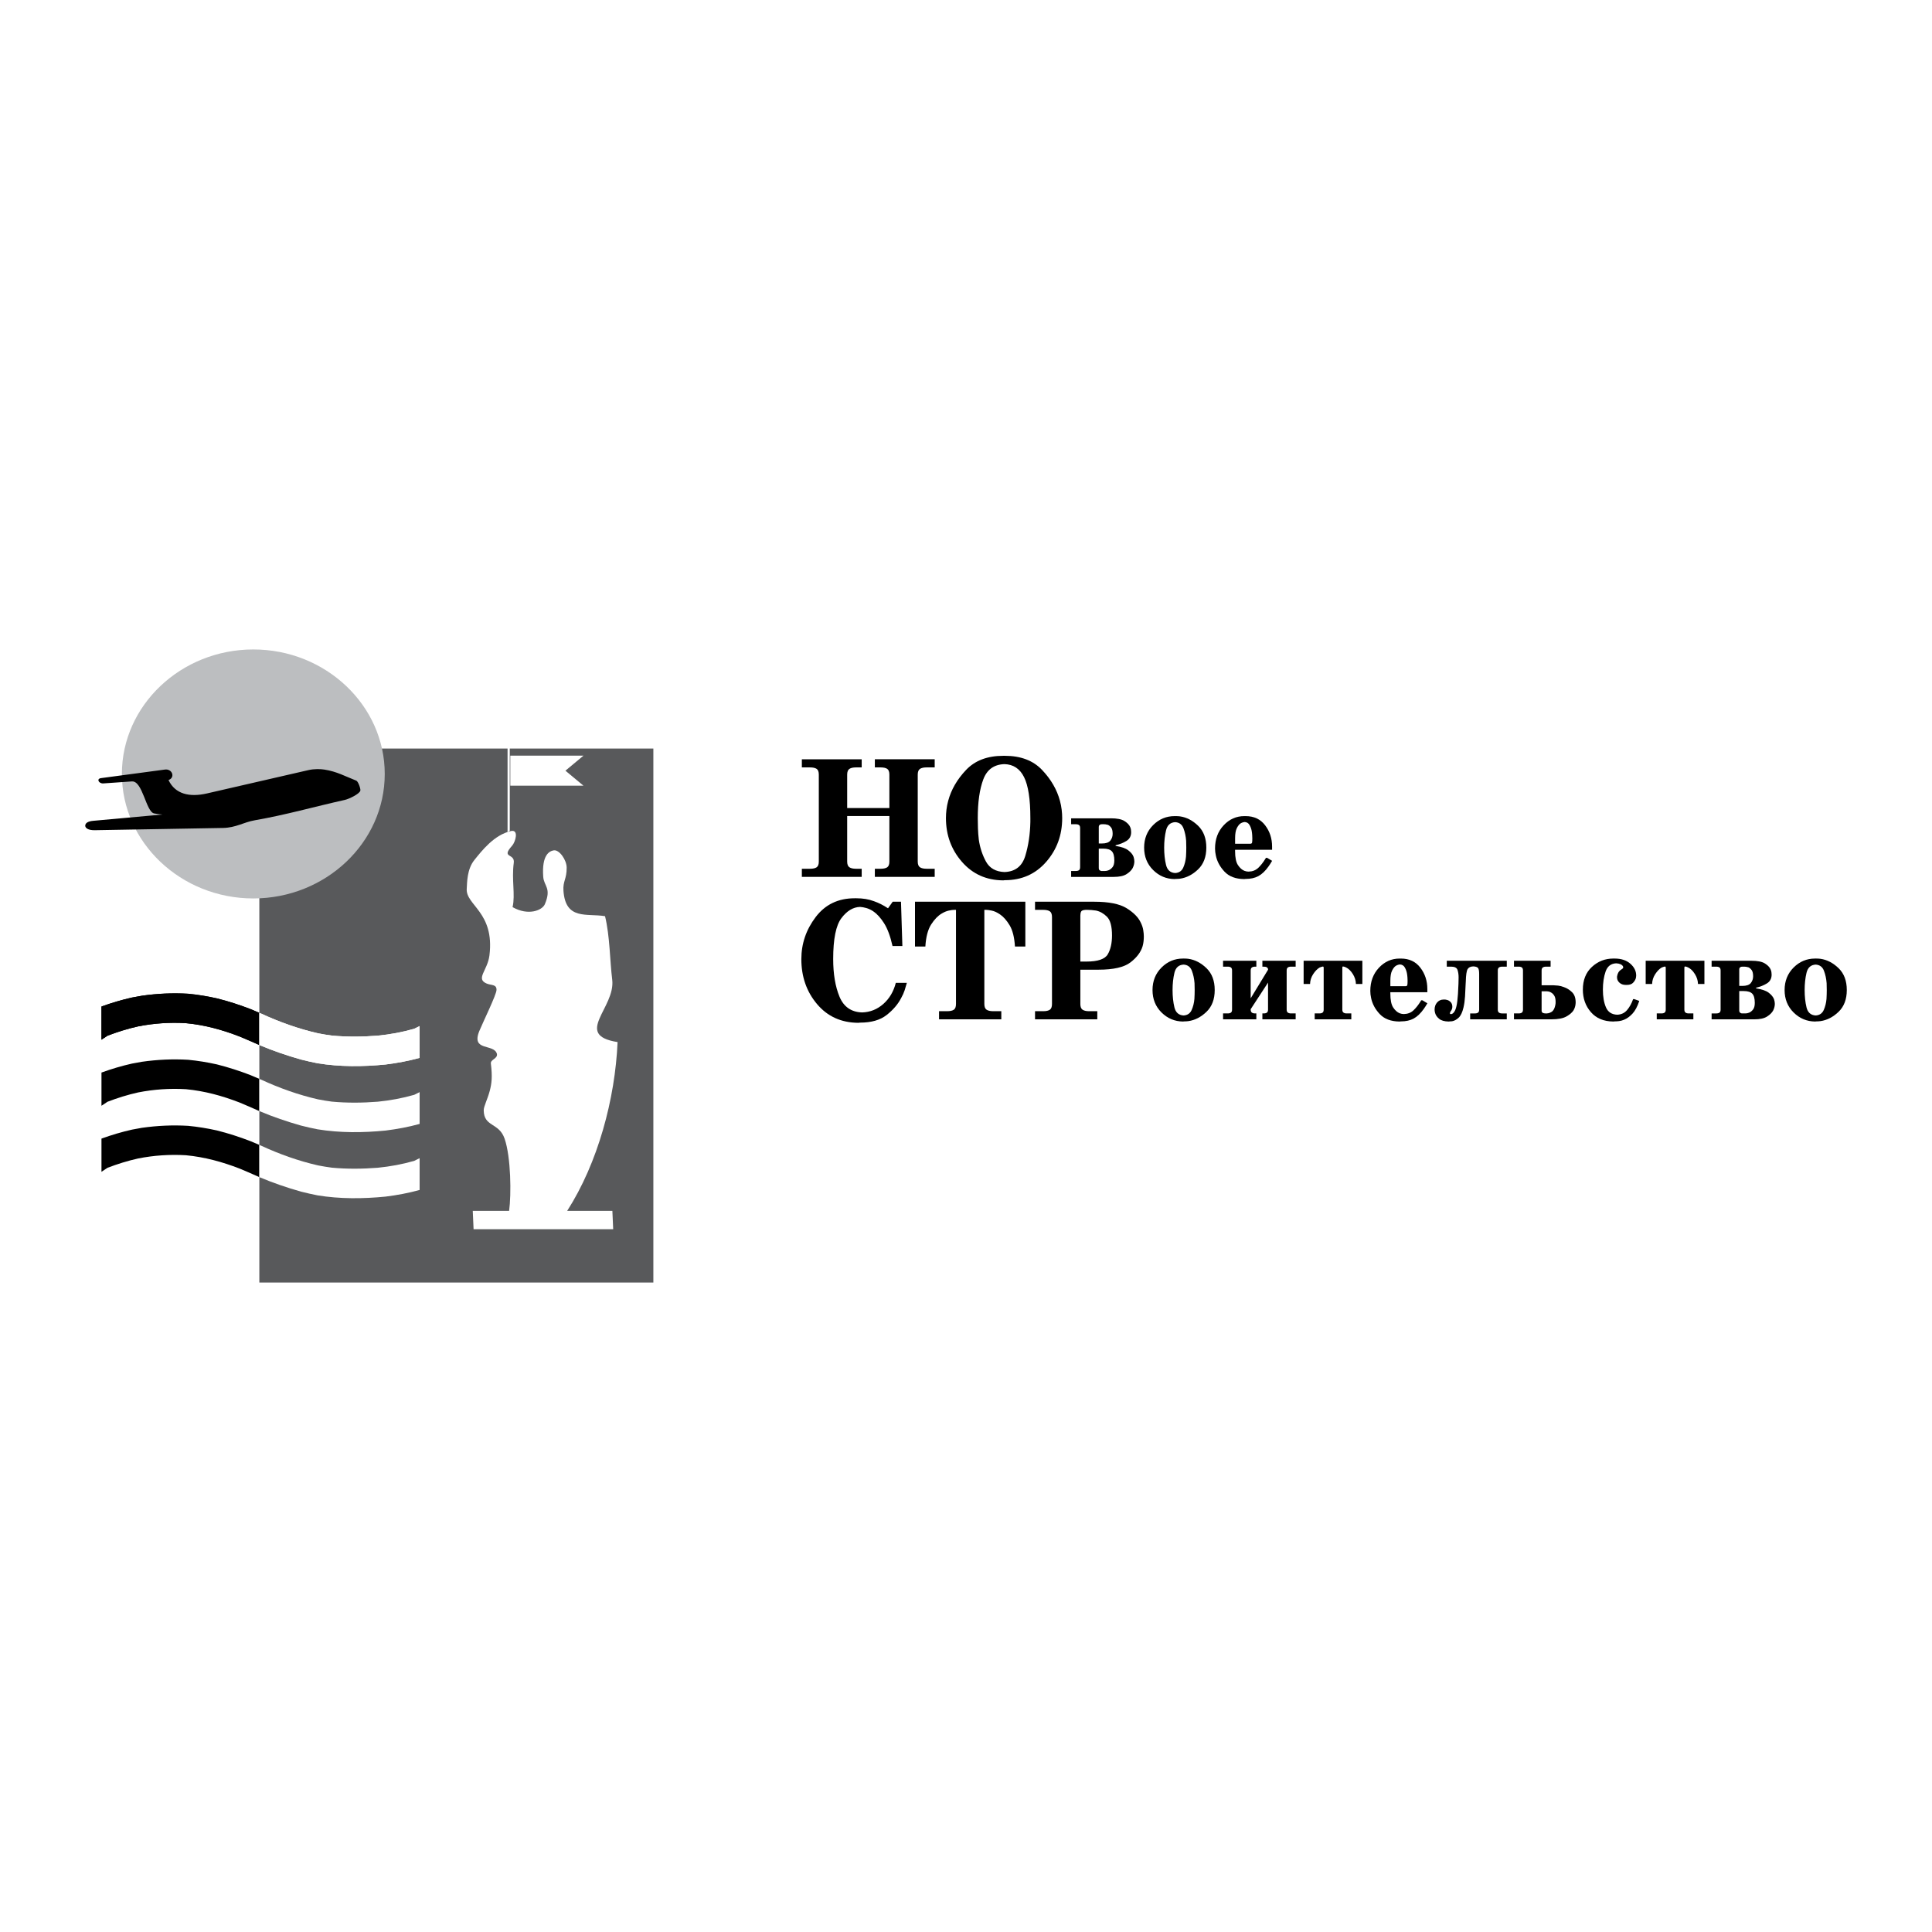 <?xml version="1.0" encoding="utf-8"?>
<!-- Generator: Adobe Illustrator 13.0.0, SVG Export Plug-In . SVG Version: 6.00 Build 14948)  -->
<!DOCTYPE svg PUBLIC "-//W3C//DTD SVG 1.0//EN" "http://www.w3.org/TR/2001/REC-SVG-20010904/DTD/svg10.dtd">
<svg version="1.0" id="Layer_1" xmlns="http://www.w3.org/2000/svg" xmlns:xlink="http://www.w3.org/1999/xlink" x="0px" y="0px"
	 width="192.756px" height="192.756px" viewBox="0 0 192.756 192.756" enable-background="new 0 0 192.756 192.756"
	 xml:space="preserve">
<g>
	<polygon fill-rule="evenodd" clip-rule="evenodd" fill="#FFFFFF" points="0,0 192.756,0 192.756,192.756 0,192.756 0,0 	"/>
	<polygon fill-rule="evenodd" clip-rule="evenodd" fill="#58595B" points="65.186,74.682 25.875,74.682 25.875,127.959 
		65.186,127.959 65.186,74.682 	"/>
	<path fill-rule="evenodd" clip-rule="evenodd" fill="#FFFFFF" d="M51.091,84.378c-1.153,1.285,0.299,0.717,0.168,1.706
		c-0.228,1.722,0.168,3.171-0.12,4.42c1.574,0.896,2.961,0.319,3.219-0.288c0.69-1.624-0.092-1.794-0.16-2.739
		c-0.159-2.194,0.622-2.569,1.051-2.637c0.553-0.087,1.283,0.953,1.288,1.725c0.007,1.16-0.389,1.329-0.321,2.306
		c0.209,2.963,2.321,2.232,4.149,2.536c0.489,2.019,0.478,4.439,0.715,6.328c0.353,2.803-3.93,5.523,0.536,6.234
		c-0.247,5.67-1.957,12.047-5.031,16.842h4.512l0.08,1.826H47.249l-0.081-1.826h3.626c0.223-1.629,0.188-5.338-0.446-7.195
		c-0.562-1.648-2.068-1.152-2.087-2.84c-0.004-0.395,0.385-1.107,0.604-1.949c0.191-0.738,0.273-1.393,0.108-2.721
		c-0.05-0.404,0.701-0.48,0.605-0.961c-0.288-1.057-2.604-0.207-1.755-2.283c0.354-0.863,1.701-3.611,1.714-4.094
		c0.016-0.584-0.527-0.447-0.985-0.641c-1.127-0.475,0.094-1.303,0.28-2.81c0.534-4.318-2.381-5.003-2.266-6.646
		c0.042-0.614,0.016-1.941,0.761-2.867c0.749-0.931,1.976-2.515,3.652-2.891C51.785,82.731,51.437,83.993,51.091,84.378
		L51.091,84.378z"/>
	<polygon fill-rule="evenodd" clip-rule="evenodd" fill="#FFFFFF" points="50.913,75.393 58.213,75.393 56.412,76.891 
		58.213,78.389 50.913,78.389 50.913,75.393 	"/>
	<path fill-rule="evenodd" clip-rule="evenodd" fill="#FFFFFF" d="M50.639,73.895h0.22v9c-0.014,0.001-0.03,0.007-0.047,0.018
		c-0.059,0.035-0.118,0.079-0.173,0.133V73.895L50.639,73.895z"/>
	<path fill-rule="evenodd" clip-rule="evenodd" d="M25.875,104.264c-0.342-0.145-0.683-0.295-1.018-0.449l-0.953-0.404
		c-1.753-0.678-3.48-1.152-5.358-1.33c-1.604-0.096-3.192,0.012-4.77,0.322c-1.049,0.234-2.048,0.547-3.053,0.932l-0.599,0.398
		v-3.312c1-0.363,2-0.662,3.045-0.896l0.991-0.18c1.539-0.219,3.062-0.289,4.611-0.199c0.977,0.094,1.907,0.248,2.862,0.461
		c1.154,0.289,2.254,0.643,3.36,1.07l0.881,0.375V104.264L25.875,104.264z"/>
	<path fill-rule="evenodd" clip-rule="evenodd" d="M25.875,104.264c-0.342-0.145-0.683-0.295-1.018-0.449l-0.953-0.404
		c-1.753-0.678-3.48-1.152-5.358-1.33c-1.604-0.096-3.192,0.012-4.77,0.322c-1.049,0.234-2.048,0.547-3.053,0.932l-0.599,0.398
		v-3.312c1-0.363,2-0.662,3.045-0.896l0.991-0.18c1.539-0.219,3.062-0.289,4.611-0.199c0.977,0.094,1.907,0.248,2.862,0.461
		c1.154,0.289,2.254,0.643,3.36,1.07l0.881,0.375V104.264L25.875,104.264z"/>
	<path fill-rule="evenodd" clip-rule="evenodd" fill="#FFFFFF" d="M41.866,105.545c-1.119,0.307-2.238,0.516-3.395,0.66
		c-2.248,0.223-4.561,0.242-6.796-0.125c-0.547-0.107-1.085-0.229-1.628-0.367c-1.411-0.395-2.814-0.877-4.172-1.449v-3.213
		l0.19,0.08c1.807,0.836,3.731,1.523,5.671,1.963c0.459,0.09,0.911,0.166,1.372,0.225c1.517,0.145,3.065,0.127,4.581,0.008
		c1.248-0.125,2.436-0.342,3.641-0.688l0.535-0.268V105.545L41.866,105.545z"/>
	<path fill-rule="evenodd" clip-rule="evenodd" fill="#FFFFFF" d="M41.866,105.545c-1.119,0.307-2.238,0.516-3.395,0.66
		c-2.248,0.223-4.561,0.242-6.796-0.125c-0.547-0.107-1.085-0.229-1.628-0.367c-1.411-0.395-2.814-0.877-4.172-1.449v-3.213
		l0.19,0.08c1.807,0.836,3.731,1.523,5.671,1.963c0.459,0.09,0.911,0.166,1.372,0.225c1.517,0.145,3.065,0.127,4.581,0.008
		c1.248-0.125,2.436-0.342,3.641-0.688l0.535-0.268V105.545L41.866,105.545z"/>
	<path fill-rule="evenodd" clip-rule="evenodd" d="M25.875,110.854c-0.342-0.145-0.683-0.295-1.018-0.449l-0.953-0.406
		c-1.753-0.676-3.48-1.15-5.358-1.33c-1.604-0.094-3.192,0.014-4.77,0.324c-1.049,0.234-2.048,0.547-3.053,0.932l-0.599,0.398
		v-3.314c1-0.361,2-0.66,3.045-0.895l0.991-0.18c1.539-0.219,3.062-0.289,4.611-0.199c0.977,0.094,1.907,0.248,2.862,0.459
		c1.154,0.291,2.254,0.645,3.36,1.072l0.881,0.375V110.854L25.875,110.854z"/>
	<path fill-rule="evenodd" clip-rule="evenodd" fill="#FFFFFF" d="M41.866,112.135c-1.119,0.307-2.238,0.516-3.395,0.66
		c-2.248,0.223-4.561,0.242-6.796-0.125c-0.547-0.107-1.085-0.229-1.628-0.367c-1.411-0.396-2.814-0.877-4.172-1.449v-3.213
		l0.19,0.08c1.807,0.836,3.731,1.523,5.671,1.963c0.459,0.09,0.911,0.166,1.372,0.225c1.517,0.143,3.065,0.127,4.581,0.008
		c1.248-0.125,2.436-0.344,3.641-0.688l0.535-0.268V112.135L41.866,112.135z"/>
	<path fill-rule="evenodd" clip-rule="evenodd" d="M25.875,117.443c-0.342-0.145-0.683-0.295-1.018-0.451l-0.953-0.404
		c-1.753-0.676-3.48-1.15-5.358-1.33c-1.604-0.094-3.192,0.012-4.77,0.324c-1.049,0.234-2.048,0.547-3.053,0.93l-0.599,0.4v-3.314
		c1-0.361,2-0.66,3.045-0.895l0.991-0.182c1.539-0.217,3.062-0.287,4.611-0.197c0.977,0.094,1.907,0.248,2.862,0.459
		c1.154,0.289,2.254,0.645,3.36,1.072l0.881,0.373V117.443L25.875,117.443z"/>
	<path fill-rule="evenodd" clip-rule="evenodd" fill="#FFFFFF" d="M41.866,118.723c-1.119,0.309-2.238,0.518-3.395,0.662
		c-2.248,0.223-4.561,0.242-6.796-0.125c-0.547-0.107-1.085-0.23-1.628-0.367c-1.411-0.396-2.814-0.879-4.172-1.449v-3.215
		l0.19,0.082c1.807,0.836,3.731,1.523,5.671,1.963c0.459,0.09,0.911,0.164,1.372,0.225c1.517,0.143,3.065,0.125,4.581,0.008
		c1.248-0.125,2.436-0.344,3.641-0.688l0.535-0.268V118.723L41.866,118.723z"/>
	<path fill-rule="evenodd" clip-rule="evenodd" fill="#BCBEC0" d="M25.273,64.796c7.222,0,13.113,5.58,13.113,12.421
		c0,6.842-5.891,12.421-13.113,12.421s-13.112-5.58-13.112-12.421C12.161,70.376,18.051,64.796,25.273,64.796L25.273,64.796z"/>
	<path fill-rule="evenodd" clip-rule="evenodd" d="M34.408,79.806c-3.094,0.689-5.887,1.495-8.992,2.034
		c-1.112,0.193-1.874,0.742-3.174,0.765L9.455,82.83c-0.665,0.012-0.961-0.224-0.951-0.462c0.011-0.268,0.307-0.431,0.788-0.475
		l6.914-0.627c-0.285-0.019-0.532-0.056-0.828-0.111c-0.814-0.15-1.138-3.267-2.217-3.192l-2.852,0.198
		c-0.457,0.032-0.715-0.462-0.232-0.527l6.379-0.855c0.729-0.098,1.057,0.798,0.357,1.046c0.66,1.4,2.081,1.74,3.838,1.336
		l10.1-2.322c0.632-0.146,1.248-0.112,1.613-0.057c1.229,0.187,2.084,0.674,3.183,1.104c0.192,0.075,0.452,0.825,0.405,0.998
		C35.86,79.218,34.82,79.714,34.408,79.806L34.408,79.806z"/>
	<path fill-rule="evenodd" clip-rule="evenodd" d="M88.734,80.62v-3.331c0-0.288-0.072-0.48-0.216-0.578
		c-0.144-0.098-0.365-0.147-0.665-0.147h-0.569v-0.811h0.173h5.798v0.811h-0.811c-0.288,0-0.506,0.049-0.656,0.147
		c-0.15,0.098-0.225,0.291-0.225,0.578v8.663c0,0.288,0.075,0.48,0.225,0.578c0.149,0.098,0.368,0.147,0.656,0.147h0.811v0.811
		h-0.173h-5.798v-0.811h0.569c0.299,0,0.521-0.049,0.665-0.147c0.144-0.098,0.216-0.291,0.216-0.578v-4.538h-4.211v4.538
		c0,0.288,0.075,0.48,0.224,0.578c0.15,0.098,0.369,0.147,0.656,0.147h0.569v0.811H85.8h-5.799v-0.811h0.811
		c0.299,0,0.521-0.049,0.665-0.147c0.144-0.098,0.216-0.291,0.216-0.578v-8.663c0-0.288-0.072-0.48-0.216-0.578
		s-0.365-0.147-0.665-0.147h-0.811v-0.811h0.173h5.798v0.811h-0.569c-0.288,0-0.506,0.049-0.656,0.147
		c-0.149,0.098-0.224,0.291-0.224,0.578v3.331H88.734L88.734,80.62z"/>
	<path fill-rule="evenodd" clip-rule="evenodd" d="M94.377,81.621c0-0.276,0.018-0.558,0.052-0.846
		c0.035-0.288,0.092-0.581,0.173-0.88c0.299-1.116,0.895-2.143,1.786-3.081s2.125-1.406,3.702-1.406h0.172
		c1.576,0,2.811,0.469,3.702,1.406s1.487,1.964,1.786,3.081c0.08,0.299,0.138,0.592,0.172,0.88c0.035,0.288,0.053,0.569,0.053,0.846
		c0,1.691-0.532,3.146-1.597,4.366c-1.064,1.22-2.437,1.829-4.116,1.829l-0.172,0.018c-1.681-0.012-3.052-0.627-4.116-1.847
		C94.909,84.767,94.377,83.312,94.377,81.621L94.377,81.621z M97.552,81.621c0,0.299,0.006,0.636,0.018,1.009
		c0.012,0.374,0.04,0.756,0.086,1.147c0.115,0.794,0.354,1.521,0.716,2.183s0.976,1.009,1.838,1.044
		c1.07-0.035,1.764-0.569,2.08-1.604c0.316-1.036,0.485-2.169,0.509-3.4c0-0.057,0-0.118,0-0.181s0-0.129,0-0.198
		c0-1.887-0.21-3.25-0.63-4.09s-1.073-1.271-1.959-1.294c-1.035,0.035-1.737,0.541-2.105,1.519S97.552,80.021,97.552,81.621
		L97.552,81.621z"/>
	<path fill-rule="evenodd" clip-rule="evenodd" d="M90.477,98.059c-0.057,0.219-0.129,0.459-0.215,0.725
		c-0.086,0.264-0.205,0.529-0.354,0.793c-0.322,0.621-0.805,1.186-1.45,1.691c-0.644,0.506-1.53,0.76-2.657,0.76l-0.173,0.018
		c-1.703-0.012-3.075-0.637-4.116-1.873c-1.042-1.236-1.562-2.729-1.562-4.478c0-1.542,0.475-2.939,1.424-4.193
		s2.247-1.881,3.892-1.881h0.172c0.322,0,0.627,0.023,0.915,0.069c0.287,0.046,0.569,0.121,0.846,0.224
		c0.229,0.081,0.46,0.178,0.69,0.293c0.23,0.115,0.466,0.253,0.708,0.414l0.466-0.656h0.173h0.656l0.138,4.417h-0.173h-0.811
		c-0.219-0.978-0.5-1.737-0.846-2.278c-0.345-0.541-0.708-0.938-1.087-1.191c-0.23-0.149-0.458-0.256-0.682-0.319
		c-0.224-0.063-0.434-0.101-0.629-0.112c-0.69,0.023-1.309,0.397-1.855,1.122s-0.82,2.083-0.82,4.073c0,1.495,0.21,2.749,0.63,3.763
		c0.42,1.012,1.171,1.535,2.252,1.57c0.805-0.023,1.513-0.307,2.123-0.846c0.61-0.541,1.024-1.244,1.243-2.105h0.172H90.477
		L90.477,98.059z"/>
	<path fill-rule="evenodd" clip-rule="evenodd" d="M102.299,89.965v4.469h-0.173h-0.863c-0.058-0.92-0.235-1.628-0.535-2.123
		c-0.299-0.495-0.621-0.857-0.966-1.087c-0.288-0.196-0.559-0.319-0.812-0.371s-0.442-0.078-0.569-0.078h-0.173v9.388
		c0,0.287,0.075,0.48,0.225,0.578s0.368,0.146,0.656,0.146h0.811v0.811h-0.173h-6.04v-0.811h0.811c0.299,0,0.521-0.049,0.664-0.146
		c0.144-0.098,0.216-0.291,0.216-0.578v-9.388h-0.155c-0.161,0-0.354,0.026-0.578,0.078c-0.224,0.052-0.452,0.146-0.682,0.285
		c-0.379,0.219-0.733,0.584-1.062,1.096c-0.328,0.512-0.521,1.246-0.578,2.2h-0.172h-0.863v-4.469h0.172H102.299L102.299,89.965z"/>
	<path fill-rule="evenodd" clip-rule="evenodd" d="M107.786,100.164c0,0.287,0.075,0.48,0.225,0.578s0.368,0.146,0.655,0.146h0.812
		v0.811h-0.173h-6.04v-0.811h0.812c0.299,0,0.521-0.049,0.664-0.146s0.216-0.291,0.216-0.578V91.5c0-0.288-0.072-0.48-0.216-0.578
		c-0.144-0.098-0.365-0.146-0.664-0.146h-0.812v-0.811h0.173h5.729c1.461,0,2.539,0.216,3.235,0.647
		c0.696,0.432,1.165,0.906,1.406,1.424c0.127,0.253,0.211,0.5,0.251,0.742c0.04,0.242,0.061,0.46,0.061,0.656
		c0,0.149-0.009,0.308-0.026,0.474c-0.018,0.167-0.049,0.331-0.095,0.492c-0.173,0.586-0.575,1.125-1.208,1.613
		c-0.633,0.489-1.697,0.733-3.192,0.733h-1.812V100.164L107.786,100.164z M108.391,95.936c1.139,0,1.849-0.242,2.131-0.725
		c0.282-0.483,0.423-1.11,0.423-1.881c0-0.909-0.167-1.53-0.501-1.863c-0.333-0.334-0.701-0.541-1.104-0.622
		c-0.15-0.023-0.3-0.04-0.449-0.052c-0.149-0.011-0.288-0.017-0.414-0.017c-0.023,0-0.049,0-0.078,0c-0.028,0-0.055,0-0.077,0
		c-0.253,0.011-0.405,0.069-0.458,0.172c-0.051,0.104-0.077,0.236-0.077,0.397v4.59H108.391L108.391,95.936z"/>
	<path fill-rule="evenodd" clip-rule="evenodd" d="M110.816,81.642c0.624,0,1.079,0.09,1.366,0.269
		c0.286,0.18,0.477,0.376,0.57,0.59c0.043,0.094,0.07,0.186,0.083,0.275c0.013,0.09,0.02,0.173,0.02,0.25
		c0,0.393-0.158,0.686-0.475,0.878c-0.316,0.192-0.662,0.331-1.038,0.417c-0.009,0.008-0.016,0.013-0.02,0.013s-0.011,0-0.02,0
		v0.064c0.573,0.086,0.994,0.231,1.263,0.436c0.27,0.205,0.447,0.423,0.532,0.654c0.025,0.085,0.045,0.167,0.058,0.244
		s0.02,0.149,0.02,0.218c0,0.085-0.013,0.186-0.038,0.301c-0.026,0.115-0.069,0.233-0.129,0.353
		c-0.119,0.222-0.324,0.425-0.615,0.609c-0.29,0.184-0.714,0.276-1.27,0.276h-0.128h-4.128v-0.59h0.462
		c0.145,0,0.254-0.028,0.326-0.083c0.073-0.056,0.109-0.156,0.109-0.301v-3.897c0-0.145-0.036-0.246-0.109-0.301
		c-0.072-0.056-0.182-0.083-0.326-0.083h-0.462v-0.589h0.128H110.816L110.816,81.642z M109.624,86.578
		c0,0.12,0.028,0.201,0.084,0.244c0.056,0.042,0.113,0.068,0.173,0.077c0.025,0,0.047,0,0.064,0c0.017,0,0.034,0,0.051,0h0.257
		c0.051,0,0.108-0.006,0.173-0.019s0.126-0.032,0.186-0.058c0.146-0.06,0.276-0.165,0.392-0.314c0.115-0.149,0.173-0.37,0.173-0.66
		c0-0.436-0.083-0.741-0.25-0.917s-0.451-0.263-0.853-0.263h-0.449V86.578L109.624,86.578z M109.933,84.155
		c0.41,0,0.692-0.096,0.846-0.289c0.154-0.192,0.23-0.417,0.23-0.673c0-0.282-0.049-0.489-0.147-0.622
		c-0.098-0.132-0.207-0.224-0.326-0.275c-0.086-0.026-0.165-0.043-0.237-0.051c-0.073-0.009-0.131-0.013-0.174-0.013h-0.166
		c-0.018,0-0.038,0.002-0.064,0.006c-0.025,0.004-0.051,0.007-0.077,0.007c-0.051,0.017-0.096,0.045-0.135,0.083
		c-0.038,0.039-0.058,0.096-0.058,0.173v1.654H109.933L109.933,84.155z"/>
	<path fill-rule="evenodd" clip-rule="evenodd" d="M114.15,84.565c0-0.897,0.299-1.645,0.896-2.244
		c0.599-0.598,1.312-0.897,2.142-0.897h0.128c0.068,0,0.137,0.002,0.205,0.006c0.068,0.004,0.137,0.01,0.205,0.019
		c0.658,0.094,1.261,0.406,1.808,0.936c0.547,0.53,0.821,1.256,0.821,2.179c0,0.923-0.274,1.647-0.821,2.173
		c-0.547,0.525-1.149,0.835-1.808,0.93c-0.068,0.008-0.137,0.015-0.205,0.019c-0.068,0.004-0.137,0.006-0.205,0.006l-0.128,0.013
		c-0.829-0.008-1.543-0.31-2.142-0.904C114.449,86.208,114.15,85.462,114.15,84.565L114.15,84.565z M116.149,84.565
		c0,0.641,0.062,1.218,0.187,1.73s0.43,0.782,0.916,0.808c0.385-0.025,0.652-0.207,0.802-0.544c0.149-0.338,0.241-0.708,0.275-1.109
		c0.009-0.154,0.016-0.306,0.02-0.456c0.004-0.149,0.007-0.292,0.007-0.429c0-0.111-0.003-0.225-0.007-0.34s-0.007-0.229-0.007-0.34
		c-0.034-0.453-0.124-0.869-0.269-1.25c-0.146-0.38-0.419-0.583-0.821-0.609c-0.486,0.026-0.792,0.299-0.916,0.821
		S116.149,83.941,116.149,84.565L116.149,84.565z"/>
	<path fill-rule="evenodd" clip-rule="evenodd" d="M126.919,85.885c-0.06,0.103-0.119,0.201-0.18,0.295
		c-0.06,0.094-0.119,0.184-0.18,0.269c-0.315,0.444-0.649,0.763-0.999,0.955c-0.351,0.192-0.782,0.289-1.295,0.289l-0.129,0.013
		c-0.854-0.008-1.511-0.256-1.968-0.744c-0.457-0.487-0.745-1.025-0.865-1.615c-0.025-0.12-0.045-0.237-0.058-0.353
		s-0.02-0.229-0.02-0.339c0-0.932,0.287-1.703,0.859-2.314c0.572-0.611,1.261-0.917,2.063-0.917h0.129
		c0.829,0,1.477,0.303,1.942,0.91c0.466,0.606,0.698,1.316,0.698,2.128v0.32h-3.692c0,0.009,0,0.019,0,0.032
		c0,0.013,0,0.023,0,0.032c0,0.009,0,0.02,0,0.032s0,0.023,0,0.032c0,0.649,0.097,1.117,0.289,1.403
		c0.191,0.287,0.407,0.477,0.647,0.571c0.068,0.025,0.137,0.045,0.205,0.058s0.137,0.019,0.205,0.019
		c0.385-0.008,0.702-0.13,0.955-0.365c0.252-0.235,0.493-0.541,0.724-0.917c0.009-0.017,0.018-0.032,0.026-0.045
		c0.008-0.013,0.017-0.028,0.025-0.045h0.128L126.919,85.885L126.919,85.885z M124.739,84.18c0.103,0,0.163-0.039,0.18-0.115
		c0.018-0.077,0.025-0.222,0.025-0.436c0-0.077-0.004-0.184-0.013-0.32s-0.025-0.278-0.051-0.423
		c-0.043-0.214-0.115-0.408-0.219-0.583c-0.102-0.175-0.256-0.271-0.461-0.289c-0.052,0-0.115,0.011-0.192,0.032
		c-0.077,0.021-0.158,0.058-0.243,0.109c-0.137,0.094-0.261,0.254-0.372,0.48c-0.111,0.227-0.167,0.562-0.167,1.006v0.539H124.739
		L124.739,84.18z"/>
	<path fill-rule="evenodd" clip-rule="evenodd" d="M114.987,98.777c0-0.898,0.299-1.646,0.897-2.245
		c0.598-0.598,1.312-0.897,2.141-0.897h0.128c0.068,0,0.137,0.002,0.205,0.006s0.137,0.011,0.205,0.019
		c0.658,0.094,1.261,0.406,1.808,0.936s0.821,1.256,0.821,2.18c0,0.922-0.274,1.646-0.821,2.172s-1.149,0.836-1.808,0.93
		c-0.068,0.008-0.137,0.016-0.205,0.02s-0.137,0.006-0.205,0.006l-0.128,0.014c-0.829-0.01-1.543-0.311-2.141-0.904
		C115.286,100.42,114.987,99.674,114.987,98.777L114.987,98.777z M116.987,98.777c0,0.641,0.062,1.217,0.186,1.73
		c0.124,0.512,0.43,0.781,0.917,0.807c0.384-0.025,0.651-0.207,0.801-0.545s0.241-0.707,0.275-1.109
		c0.009-0.152,0.016-0.305,0.02-0.455c0.004-0.148,0.007-0.291,0.007-0.428c0-0.111-0.003-0.225-0.007-0.34
		c-0.004-0.117-0.007-0.229-0.007-0.34c-0.034-0.453-0.124-0.87-0.269-1.25c-0.146-0.38-0.419-0.583-0.82-0.609
		c-0.487,0.025-0.793,0.299-0.917,0.82S116.987,98.152,116.987,98.777L116.987,98.777z"/>
	<path fill-rule="evenodd" clip-rule="evenodd" d="M125.346,95.854v0.59h-0.128c-0.137,0-0.244,0.028-0.32,0.083
		c-0.077,0.056-0.116,0.156-0.116,0.301v2.77l1.731-2.847v-0.039c0-0.009,0-0.015,0-0.019c0-0.004,0-0.011,0-0.019
		c-0.009-0.052-0.043-0.103-0.103-0.154c-0.061-0.051-0.171-0.077-0.334-0.077h-0.128v-0.59h0.128h3.192v0.59h-0.462
		c-0.137,0-0.243,0.028-0.32,0.083c-0.076,0.056-0.115,0.156-0.115,0.301v3.897c0,0.146,0.039,0.246,0.115,0.301
		c0.077,0.057,0.184,0.084,0.32,0.084h0.462v0.59h-0.128h-3.192v-0.59h0.128c0.146,0,0.255-0.027,0.327-0.084
		c0.072-0.055,0.109-0.154,0.109-0.301v-2.691l-1.731,2.654v0.037c0,0.146,0.039,0.246,0.116,0.301
		c0.076,0.057,0.184,0.084,0.32,0.084h0.128v0.59h-0.128h-3.192v-0.59h0.462c0.145,0,0.254-0.027,0.326-0.084
		c0.073-0.055,0.109-0.154,0.109-0.301v-3.897c0-0.145-0.036-0.246-0.109-0.301c-0.072-0.055-0.182-0.083-0.326-0.083h-0.462v-0.59
		h0.128H125.346L125.346,95.854z"/>
	<path fill-rule="evenodd" clip-rule="evenodd" d="M135.923,95.854v2.32h-0.129h-0.513c-0.009-0.35-0.113-0.684-0.313-1
		c-0.201-0.316-0.426-0.534-0.674-0.654c-0.051-0.025-0.103-0.047-0.153-0.064c-0.052-0.017-0.103-0.026-0.154-0.026
		c-0.025,0-0.042,0.009-0.051,0.026s-0.013,0.056-0.013,0.115v4.153c0,0.146,0.038,0.246,0.115,0.301
		c0.077,0.057,0.184,0.084,0.32,0.084h0.462v0.59h-0.129h-3.525v-0.59h0.462c0.146,0,0.254-0.027,0.327-0.084
		c0.072-0.055,0.108-0.154,0.108-0.301v-4.153c0-0.051-0.004-0.085-0.013-0.103s-0.03-0.03-0.064-0.039
		c-0.051,0.009-0.104,0.021-0.16,0.039s-0.113,0.039-0.173,0.064c-0.23,0.137-0.444,0.357-0.641,0.661
		c-0.197,0.303-0.3,0.631-0.309,0.98h-0.128h-0.513v-2.32h0.128H135.923L135.923,95.854z"/>
	<path fill-rule="evenodd" clip-rule="evenodd" d="M142.409,100.098c-0.06,0.102-0.119,0.199-0.179,0.295
		c-0.061,0.094-0.12,0.184-0.18,0.268c-0.316,0.445-0.649,0.764-1,0.955c-0.351,0.193-0.782,0.289-1.295,0.289l-0.128,0.014
		c-0.855-0.01-1.511-0.258-1.969-0.744c-0.457-0.486-0.745-1.025-0.865-1.615c-0.025-0.119-0.045-0.238-0.058-0.354
		s-0.019-0.229-0.019-0.34c0-0.93,0.286-1.701,0.858-2.313c0.572-0.611,1.261-0.917,2.064-0.917h0.128
		c0.829,0,1.477,0.303,1.942,0.91c0.466,0.606,0.698,1.315,0.698,2.128v0.32h-3.692c0,0.01,0,0.02,0,0.031c0,0.014,0,0.025,0,0.033
		s0,0.02,0,0.031c0,0.014,0,0.023,0,0.033c0,0.648,0.097,1.117,0.289,1.402c0.192,0.287,0.408,0.477,0.647,0.572
		c0.068,0.025,0.137,0.045,0.205,0.057c0.068,0.014,0.137,0.02,0.205,0.02c0.385-0.008,0.703-0.131,0.955-0.365
		c0.252-0.236,0.493-0.541,0.725-0.916c0.008-0.018,0.017-0.033,0.025-0.045c0.009-0.014,0.017-0.029,0.025-0.045h0.129
		L142.409,100.098L142.409,100.098z M140.23,98.393c0.103,0,0.162-0.039,0.179-0.115c0.018-0.078,0.026-0.223,0.026-0.438
		c0-0.076-0.005-0.184-0.013-0.32c-0.009-0.137-0.026-0.277-0.052-0.422c-0.043-0.214-0.115-0.409-0.218-0.584
		s-0.257-0.271-0.462-0.289c-0.051,0-0.115,0.011-0.192,0.032s-0.158,0.058-0.243,0.109c-0.137,0.094-0.261,0.254-0.372,0.481
		c-0.111,0.227-0.167,0.561-0.167,1.006v0.539H140.23L140.23,98.393z"/>
	<path fill-rule="evenodd" clip-rule="evenodd" d="M150.332,95.854v0.59h-0.461c-0.137,0-0.244,0.028-0.32,0.083
		c-0.077,0.056-0.116,0.156-0.116,0.301v3.897c0,0.146,0.039,0.246,0.116,0.301c0.076,0.057,0.184,0.084,0.32,0.084h0.461v0.59
		h-0.128h-3.525v-0.59h0.461c0.146,0,0.255-0.027,0.327-0.084c0.073-0.055,0.109-0.154,0.109-0.301v-3.551
		c0-0.325-0.043-0.53-0.129-0.615c-0.085-0.085-0.238-0.132-0.461-0.141c-0.273,0.009-0.462,0.101-0.564,0.276
		s-0.162,0.578-0.179,1.211c0,0.043-0.003,0.084-0.007,0.123c-0.004,0.037-0.007,0.078-0.007,0.121
		c-0.017,0.443-0.038,0.869-0.063,1.275s-0.077,0.771-0.154,1.096c-0.111,0.479-0.271,0.816-0.48,1.014
		c-0.209,0.195-0.43,0.316-0.66,0.357c-0.034,0-0.07,0.004-0.109,0.008c-0.038,0.004-0.074,0.006-0.108,0.006l-0.129,0.014
		c-0.418-0.01-0.732-0.1-0.942-0.27c-0.209-0.172-0.344-0.363-0.403-0.578c-0.018-0.059-0.03-0.117-0.038-0.172
		c-0.009-0.057-0.014-0.109-0.014-0.16c0-0.299,0.086-0.543,0.257-0.73c0.171-0.189,0.381-0.283,0.628-0.283h0.129
		c0.025,0,0.055,0.002,0.089,0.006c0.034,0.006,0.064,0.012,0.09,0.02c0.146,0.025,0.278,0.098,0.397,0.213
		c0.12,0.115,0.18,0.279,0.18,0.492c0,0.043-0.004,0.084-0.013,0.123c-0.009,0.037-0.021,0.078-0.038,0.121
		c-0.009,0.018-0.016,0.033-0.02,0.045c-0.004,0.014-0.011,0.027-0.02,0.045c-0.017,0.025-0.032,0.047-0.045,0.064
		s-0.023,0.029-0.031,0.037c0,0.01-0.005,0.02-0.014,0.033c-0.008,0.012-0.013,0.023-0.013,0.031
		c-0.008,0.01-0.015,0.018-0.019,0.025c-0.005,0.01-0.007,0.018-0.007,0.027c-0.009,0.016-0.015,0.033-0.02,0.051
		c-0.004,0.018-0.006,0.033-0.006,0.051s0.011,0.033,0.032,0.045c0.021,0.014,0.049,0.023,0.083,0.031
		c0.034-0.008,0.074-0.023,0.121-0.043c0.048-0.021,0.097-0.062,0.148-0.123c0.051-0.059,0.098-0.135,0.141-0.225
		s0.081-0.203,0.115-0.34c0.043-0.162,0.077-0.355,0.103-0.582s0.047-0.459,0.064-0.699c0.025-0.367,0.042-0.711,0.051-1.031
		s0.013-0.533,0.013-0.635c0-0.273-0.036-0.52-0.108-0.738c-0.073-0.218-0.284-0.327-0.635-0.327h-0.436v-0.59h0.128H150.332
		L150.332,95.854z"/>
	<path fill-rule="evenodd" clip-rule="evenodd" d="M154.704,95.854v0.59h-0.462c-0.137,0-0.243,0.028-0.32,0.083
		c-0.077,0.056-0.115,0.156-0.115,0.301v1.475h1.205c0.103,0,0.248,0.01,0.436,0.031c0.188,0.021,0.381,0.07,0.577,0.148
		c0.3,0.102,0.57,0.27,0.814,0.506c0.243,0.234,0.365,0.578,0.365,1.031c0,0.086-0.013,0.197-0.038,0.334
		c-0.026,0.137-0.082,0.281-0.167,0.436c-0.137,0.223-0.374,0.43-0.712,0.621c-0.337,0.193-0.84,0.289-1.506,0.289h-0.129h-3.602
		v-0.59h0.461c0.146,0,0.255-0.027,0.327-0.084c0.072-0.055,0.109-0.154,0.109-0.301v-3.897c0-0.145-0.037-0.246-0.109-0.301
		c-0.072-0.055-0.182-0.083-0.327-0.083h-0.461v-0.59h0.128H154.704L154.704,95.854z M153.807,100.828
		c0,0.111,0.038,0.186,0.115,0.225c0.077,0.037,0.171,0.057,0.282,0.057h0.103c0.034,0,0.09-0.006,0.167-0.02
		c0.076-0.012,0.162-0.045,0.256-0.096c0.026-0.008,0.05-0.021,0.071-0.039c0.021-0.016,0.045-0.033,0.07-0.051
		c0.076-0.068,0.139-0.154,0.186-0.256c0.047-0.104,0.083-0.215,0.109-0.334c0.017-0.059,0.027-0.121,0.032-0.186
		c0.004-0.064,0.006-0.121,0.006-0.174c0-0.273-0.047-0.482-0.141-0.627c-0.095-0.146-0.201-0.248-0.321-0.309
		c-0.085-0.051-0.166-0.082-0.243-0.096s-0.133-0.02-0.167-0.02h-0.525V100.828L153.807,100.828z"/>
	<path fill-rule="evenodd" clip-rule="evenodd" d="M163.55,99.865c-0.188,0.564-0.416,0.99-0.686,1.277
		c-0.27,0.285-0.545,0.484-0.827,0.596c-0.162,0.068-0.324,0.113-0.487,0.135c-0.162,0.021-0.316,0.031-0.461,0.031l-0.128,0.014
		c-0.958-0.01-1.704-0.322-2.237-0.938c-0.534-0.615-0.802-1.361-0.802-2.242c0-0.957,0.302-1.714,0.904-2.27
		c0.603-0.555,1.313-0.833,2.135-0.833h0.128c0.658,0,1.182,0.171,1.57,0.513s0.583,0.735,0.583,1.18
		c0,0.043-0.004,0.09-0.013,0.141s-0.017,0.098-0.025,0.141c-0.052,0.162-0.146,0.312-0.282,0.449s-0.338,0.205-0.603,0.205h-0.128
		c-0.248,0-0.453-0.072-0.615-0.219c-0.163-0.145-0.244-0.32-0.244-0.525c0-0.025,0-0.051,0-0.076s0.004-0.051,0.013-0.076
		c0.018-0.121,0.058-0.236,0.122-0.348c0.064-0.11,0.156-0.205,0.275-0.281c0.018-0.009,0.032-0.02,0.045-0.032
		s0.028-0.023,0.045-0.032c0.034-0.018,0.062-0.039,0.083-0.064c0.021-0.025,0.032-0.064,0.032-0.115
		c0-0.017-0.004-0.036-0.013-0.058s-0.017-0.041-0.025-0.058c-0.043-0.068-0.12-0.128-0.23-0.18
		c-0.111-0.051-0.257-0.081-0.437-0.09c-0.521,0.026-0.871,0.299-1.051,0.82s-0.27,1.125-0.27,1.808c0,0.709,0.103,1.299,0.308,1.77
		c0.205,0.469,0.581,0.713,1.128,0.73c0.402-0.018,0.727-0.172,0.975-0.463c0.248-0.289,0.449-0.652,0.603-1.09h0.128L163.55,99.865
		L163.55,99.865z"/>
	<path fill-rule="evenodd" clip-rule="evenodd" d="M170.05,95.854v2.32h-0.128h-0.513c-0.009-0.35-0.113-0.684-0.314-1
		c-0.2-0.316-0.425-0.534-0.673-0.654c-0.051-0.025-0.103-0.047-0.154-0.064c-0.051-0.017-0.103-0.026-0.153-0.026
		c-0.025,0-0.043,0.009-0.052,0.026c-0.008,0.017-0.013,0.056-0.013,0.115v4.153c0,0.146,0.039,0.246,0.115,0.301
		c0.077,0.057,0.184,0.084,0.321,0.084h0.461v0.59h-0.128h-3.525v-0.59h0.461c0.146,0,0.255-0.027,0.327-0.084
		c0.072-0.055,0.109-0.154,0.109-0.301v-4.153c0-0.051-0.005-0.085-0.013-0.103c-0.009-0.017-0.03-0.03-0.064-0.039
		c-0.052,0.009-0.104,0.021-0.16,0.039s-0.113,0.039-0.173,0.064c-0.231,0.137-0.444,0.357-0.642,0.661
		c-0.196,0.303-0.299,0.631-0.308,0.98h-0.128h-0.513v-2.32h0.128H170.05L170.05,95.854z"/>
	<path fill-rule="evenodd" clip-rule="evenodd" d="M174.717,95.854c0.624,0,1.079,0.09,1.365,0.269
		c0.286,0.18,0.477,0.376,0.57,0.59c0.043,0.094,0.07,0.186,0.083,0.276c0.014,0.09,0.02,0.173,0.02,0.25
		c0,0.393-0.158,0.686-0.475,0.879c-0.315,0.191-0.662,0.33-1.038,0.416c-0.009,0.008-0.015,0.012-0.02,0.012
		c-0.004,0-0.011,0-0.019,0v0.064c0.572,0.086,0.993,0.23,1.263,0.436c0.269,0.205,0.446,0.424,0.531,0.654
		c0.026,0.086,0.045,0.166,0.059,0.244c0.013,0.076,0.019,0.148,0.019,0.217c0,0.086-0.013,0.188-0.038,0.303
		s-0.068,0.232-0.128,0.352c-0.12,0.223-0.325,0.426-0.616,0.609c-0.29,0.184-0.713,0.275-1.269,0.275h-0.128h-4.129v-0.59h0.462
		c0.146,0,0.254-0.027,0.327-0.084c0.072-0.055,0.108-0.154,0.108-0.301v-3.897c0-0.145-0.036-0.246-0.108-0.301
		c-0.073-0.055-0.182-0.083-0.327-0.083h-0.462v-0.59h0.129H174.717L174.717,95.854z M173.524,100.789
		c0,0.119,0.027,0.201,0.083,0.244s0.113,0.068,0.173,0.076c0.026,0,0.048,0,0.064,0s0.034,0,0.051,0h0.257
		c0.052,0,0.109-0.006,0.173-0.02c0.064-0.012,0.126-0.031,0.187-0.057c0.145-0.061,0.275-0.164,0.391-0.314s0.173-0.369,0.173-0.66
		c0-0.436-0.083-0.742-0.25-0.916c-0.166-0.176-0.45-0.264-0.853-0.264h-0.448V100.789L173.524,100.789z M173.832,98.365
		c0.41,0,0.692-0.096,0.846-0.287c0.154-0.193,0.231-0.418,0.231-0.674c0-0.281-0.05-0.489-0.147-0.622
		c-0.099-0.132-0.208-0.224-0.327-0.275c-0.086-0.026-0.165-0.042-0.237-0.051c-0.072-0.008-0.13-0.013-0.173-0.013h-0.167
		c-0.017,0-0.038,0.002-0.063,0.006c-0.026,0.004-0.052,0.006-0.077,0.006c-0.052,0.017-0.097,0.045-0.135,0.083
		c-0.039,0.038-0.058,0.096-0.058,0.173v1.653H173.832L173.832,98.365z"/>
	<path fill-rule="evenodd" clip-rule="evenodd" d="M178.05,98.777c0-0.898,0.299-1.646,0.897-2.245
		c0.598-0.598,1.312-0.897,2.141-0.897h0.129c0.068,0,0.137,0.002,0.205,0.006s0.137,0.011,0.205,0.019
		c0.658,0.094,1.26,0.406,1.808,0.936c0.547,0.53,0.82,1.256,0.82,2.18c0,0.922-0.273,1.646-0.82,2.172
		c-0.548,0.525-1.149,0.836-1.808,0.93c-0.068,0.008-0.137,0.016-0.205,0.02s-0.137,0.006-0.205,0.006l-0.129,0.014
		c-0.829-0.01-1.543-0.311-2.141-0.904C178.349,100.42,178.05,99.674,178.05,98.777L178.05,98.777z M180.05,98.777
		c0,0.641,0.062,1.217,0.186,1.73c0.124,0.512,0.43,0.781,0.917,0.807c0.385-0.025,0.651-0.207,0.801-0.545
		c0.15-0.338,0.242-0.707,0.276-1.109c0.008-0.152,0.015-0.305,0.019-0.455c0.005-0.148,0.007-0.291,0.007-0.428
		c0-0.111-0.002-0.225-0.007-0.34c-0.004-0.117-0.006-0.229-0.006-0.34c-0.034-0.453-0.124-0.87-0.27-1.25s-0.419-0.583-0.82-0.609
		c-0.487,0.025-0.793,0.299-0.917,0.82S180.05,98.152,180.05,98.777L180.05,98.777z"/>
</g>
</svg>

